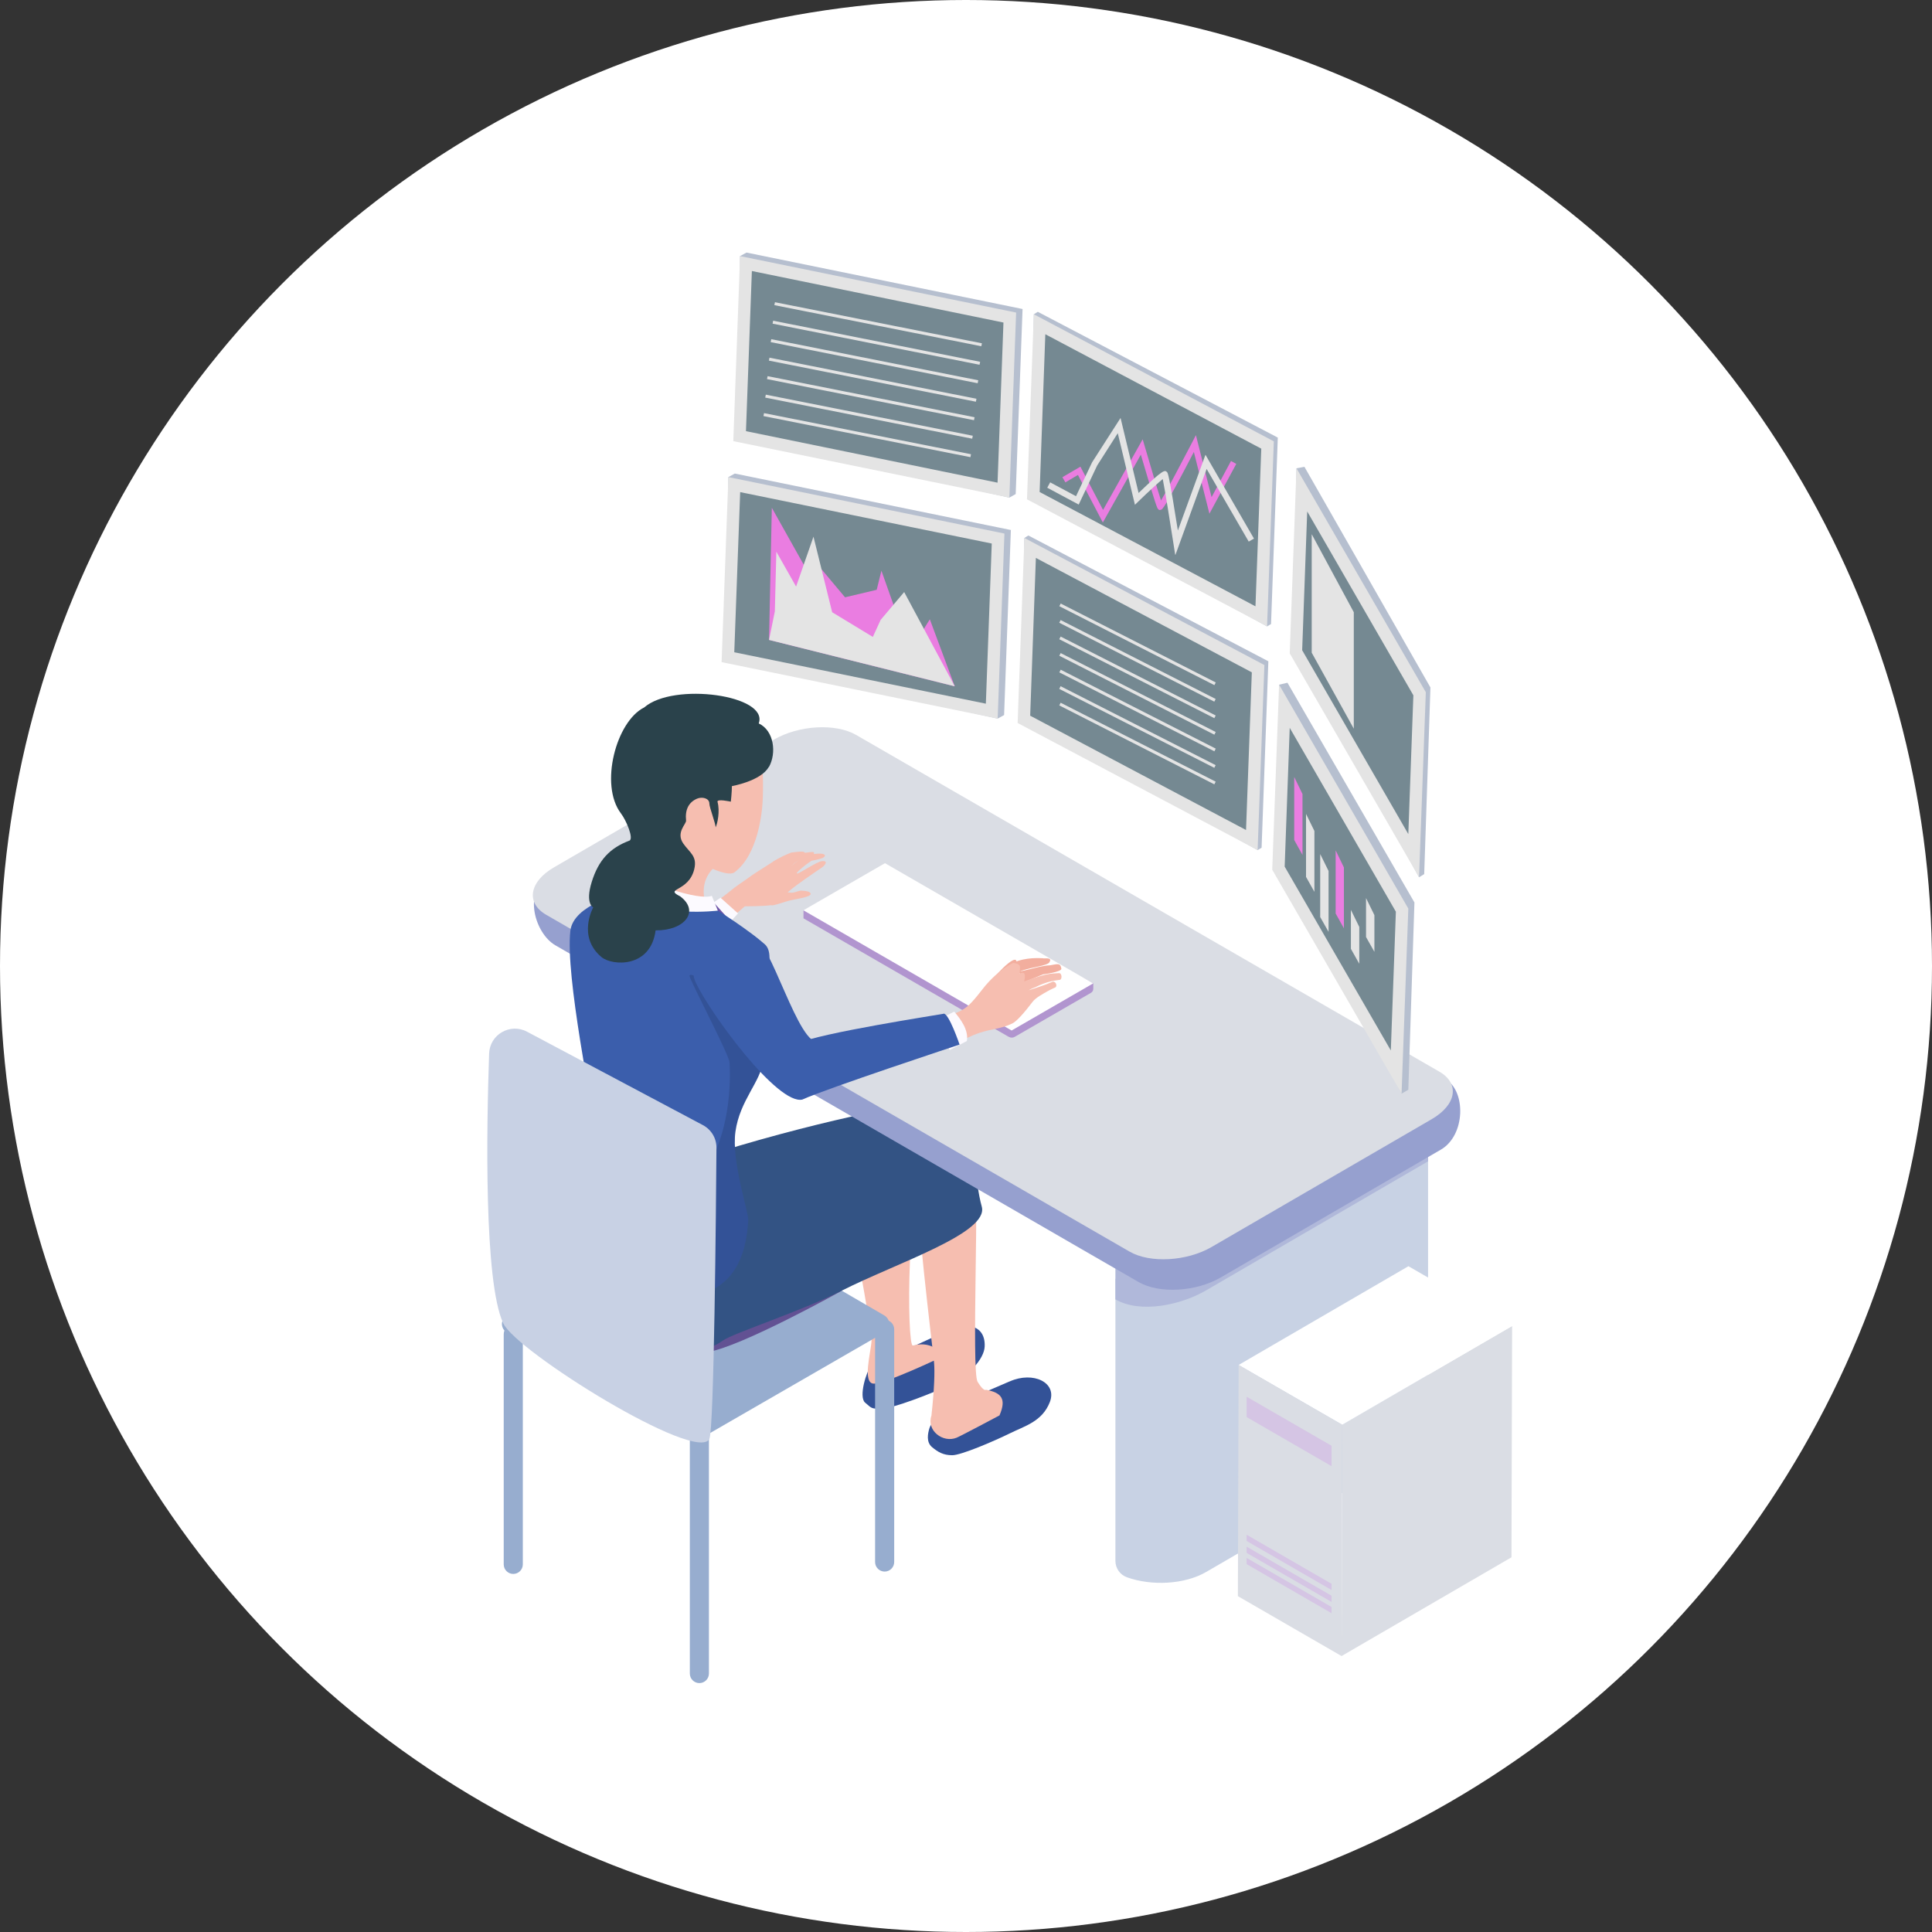 <?xml version="1.0" encoding="UTF-8"?>
<svg id="_レイヤー_2" data-name="レイヤー_2" xmlns="http://www.w3.org/2000/svg" viewBox="0 0 180 180">
  <rect x="0" y="0" width="180" height="180" fill="#333333" stroke="none"/>
  <defs>
    <style>
      .cls-1 {
        fill: #b0b8da;
      }

      .cls-2 {
        fill: #96a0cf;
      }

      .cls-3 {
        fill: #dadde4;
      }

      .cls-4 {
        fill: #2a424b;
      }

      .cls-5 {
        fill: #e4e4e4;
      }

      .cls-6 {
        fill: #6c53a6;
      }

      .cls-7 {
        fill: #758992;
      }

      .cls-8 {
        fill: #97adcf;
      }

      .cls-9 {
        fill: #335384;
      }

      .cls-10 {
        fill: #f6beb0;
      }

      .cls-11 {
        fill: #fcfaff;
      }

      .cls-12 {
        fill: #f2ae9e;
      }

      .cls-13 {
        fill: #fff;
      }

      .cls-14 {
        fill: #625193;
      }

      .cls-15 {
        fill: #335297;
      }

      .cls-16 {
        fill: #c8d2e4;
      }

      .cls-17 {
        fill: #3b5eac;
      }

      .cls-18 {
        fill: #b195cf;
      }

      .cls-19 {
        fill: #d5c5e4;
      }

      .cls-20 {
        fill: #ea7de1;
      }

      .cls-21 {
        fill: #c8d1e4;
      }

      .cls-22 {
        fill: #b6bfcf;
      }
    </style>
  </defs>
  <g id="_レイヤー_1-2" data-name="レイヤー_1">
    <circle class="cls-13" cx="90" cy="90" r="90"/>
    <g>
      <g>
        <g>
          <g>
            <path class="cls-15" d="M88.41,123.89c1.14-.62,3.42-.71,3.33,1.56-.05,1.18-1.52,2.72-3.11,3.51-1.72.85-5.54,2.29-6.5,2.29s-.89-.02-1.53-.57c-.64-.55.17-3.01.51-3.33.34-.32,6.15-2.85,7.3-3.47Z"/>
            <path class="cls-10" d="M84.32,111.26s.68.91.46,6.16c-.18,4.21-.02,8.02.27,7.94,1.98-.52,2.85.95,2.64,1.09,0,0-5.15,2.46-6.27,2.46s-.26-3.01-.22-4.01c.04-1-2.18-12.63-2.18-12.63l5.3-1.01Z"/>
          </g>
          <g>
            <path class="cls-8" d="M65.16,156.81c.49,0,.89-.4.89-.89v-22.35c0-.49-.4-.89-.89-.89s-.89.4-.89.89v22.35c0,.49.4.89.89.89Z"/>
            <path class="cls-8" d="M82.42,146.42c.49,0,.89-.4.89-.89v-21.68c0-.49-.4-.89-.89-.89s-.89.4-.89.89v21.68c0,.49.4.89.89.89Z"/>
            <path class="cls-8" d="M47.82,146.64c.49,0,.89-.4.89-.89v-21.45c0-.49-.4-.89-.89-.89s-.89.4-.89.89v21.45c0,.49.4.89.89.89Z"/>
            <path class="cls-8" d="M47.23,124.15l17.05,9.91c.29.17.64.17.93,0l17.17-9.91c.62-.36.62-1.24,0-1.6l-17.05-9.91c-.29-.17-.64-.17-.93,0l-17.17,9.91c-.62.36-.62,1.24,0,1.6Z"/>
          </g>
          <g>
            <g>
              <path class="cls-15" d="M94.08,128.7c2.19-.97,4.44.11,3.73,1.93-.71,1.82-2.35,2.23-3.72,2.91-1.48.73-4.54,2.04-5.37,2.04s-1.33-.29-1.89-.76c-.55-.47-.39-1.25-.24-1.75.25-.79,1.65-1.89,3.41-2.63,1.8-.76,3.55-1.51,4.07-1.74Z"/>
              <path class="cls-10" d="M90.8,108.48c.48,1.34-.32,19.29.28,20.26.6.97.78.74.78.74,1.44.27,1.93.84,1.26,2.39,0,0-3.64,1.94-4,2.08-1.27.51-2.82-.67-2.34-2.06.28-2.59.31-4.07.25-4.87-.08-1-1.95-15.9-1.53-17.61.42-1.71,4.81-2.27,5.29-.93Z"/>
            </g>
            <g>
              <path class="cls-14" d="M56.84,107.83c-1.16,2.54-3.53,5.32-2.83,8.32.55,2.38,1.43,7.88,4.91,9.53.96.45,3.86.76,6.99.29,3.13-.47,12.51-5.71,12.51-5.71l-2.1-9.98s-4.44-.64-7.68-1.58c-6.09-1.77-11.37-.49-11.8-.86Z"/>
              <path class="cls-9" d="M56.03,111.52c7.82-4.01,22.89-7.53,25.98-8.03,3.08-.5,6.25,1.34,7.62,2.41,1.37,1.07,1.15,4.04,1.84,6.52.68,2.47-7.94,5.24-13.05,7.83-3.76,1.91-10.09,3.95-11.06,4.64-2.2,1.56-6.01,1.73-9.13.15-4.54-2.3-6.08-11.52-2.19-13.51Z"/>
            </g>
          </g>
        </g>
        <g>
          <g>
            <path class="cls-16" d="M133.05,134.44l-20.68,12.02c-2,1.16-5.07,1.32-7.38.49-.64-.23-1.07-.84-1.07-1.53v-26.29c2.34,1.35,6.12,1.35,8.45,0l20.68-12.02v27.33Z"/>
            <path class="cls-1" d="M103.92,117.2v3.86c2.34,1.35,6.12.52,8.45-.84l20.68-12.02v-3.03l-20.68,12.02c-2.32,1.35-6.11,1.35-8.45,0Z"/>
          </g>
          <path class="cls-2" d="M51.74,88.07l43.53,25.13,5.5,3.18,5.32,3.07c1.91,1.1,5.33.91,7.64-.43l20.51-11.91c2.31-1.34,2.35-5.46.44-6.56l-54.07-29.24c-1.91-1.1-5.33-.91-7.64.43l-21.92,10.02c-2.31,1.34-1.22,5.2.69,6.31Z"/>
          <path class="cls-3" d="M50.89,85.23l43.53,25.13,5.5,3.18,5.32,3.07c1.91,1.1,5.33.91,7.64-.43l20.51-11.91c2.31-1.34,2.63-3.32.72-4.42l-54.35-31.38c-1.91-1.1-5.33-.91-7.64.43l-20.51,11.91c-2.31,1.34-2.63,3.32-.72,4.42Z"/>
        </g>
        <g>
          <path class="cls-18" d="M93.98,96.6l-19.12-11.04v-.75l7.6-3.64,19.4,10.45v.5c0,.16-.08.3-.22.38l-7.1,4.1c-.17.1-.38.1-.55,0Z"/>
          <polygon class="cls-13" points="94.25 96.01 74.85 84.81 82.45 80.42 101.85 91.62 94.25 96.01"/>
        </g>
        <g>
          <g>
            <g>
              <g>
                <g>
                  <path class="cls-10" d="M75.16,79.43c-.51.07-1.2.17-1.6.49-.68.54-1.26.94-1.26.94-.6.49.71.67,1.09.3.18-.17.33-.57.79-.85.21-.13.62-.33.62-.33,0,0,.76.05,1.02-.43.13-.23-.18-.18-.67-.12Z"/>
                  <path class="cls-10" d="M74.99,79.48c-.02-.24-.69-.11-1.27-.05-.34.13-1.16.49-1.69.84.05.34.41.6.78.43.15-.16,1.11-.9,1.11-.9,0,0,1.09-.07,1.06-.31Z"/>
                  <path class="cls-10" d="M76.59,80.23c-.52.04-2.3,1.31-2.35,1.14-.03-.08.28-.35.7-.69.32-.26.66-.48.66-.48,0,0,.79-.15,1.03-.26.25-.12.35-.31,0-.39-.35-.07-1.44.05-1.76.27-.64.44-1.33.98-1.44,1.06-.08.06-.03-.37-.25-.38-.25-.02-.66.24-.66.24.05-.44-.18-.55-.48-.47-.63.42-1.65,1.04-1.97,1.27-.97.71-1.38.92-2.22,1.62-.66.55-2.5,1.82-2.5,1.82l1.7,1.5,2.34-2.04s1.94,0,2.51-.12c.3-.07,1.16-.99,2.32-1.85,1.04-.77,2.3-1.6,2.44-1.71.29-.25.46-.58-.06-.53Z"/>
                  <path class="cls-10" d="M72.05,84.34c.37-.07,1.03-.31,1.48-.43.52-.14,2.14-.33,1.99-.67-.08-.18-.38-.24-.86-.26-.25-.01-.6.19-.88.19-.42.01-.75-.16-.87-.16-.43,0-.94-.4-1.28-.18-.35.22-.28,1.65.43,1.51Z"/>
                </g>
                <polygon class="cls-11" points="65.93 84.45 67.13 83.64 68.76 85.1 67.78 86.18 65.93 84.45"/>
              </g>
              <path class="cls-6" d="M58.11,88.4l8.35-4.36,1.73,1.93s-7.74,8.23-9.73,9.06c-.65.27-3.37-9.27-.34-6.62Z"/>
            </g>
            <g>
              <path class="cls-17" d="M55.78,107.34c-.59-4.38-3.13-16.42-2.64-20.62.29-2.45,4.75-3.44,4.75-3.44,0,0,7.26.71,7.9.97.96.39,4.27,2.64,5.48,3.74,1.21,1.11-.56,4.83-.63,5.47l-2.61,11.87c-.56,3.23.96,5.39,1.48,8.58.13.77-1.25,6.09-5.68,6.75-4.43.66-10.69-4.41-10.69-4.41,0,0,2.77-7.92,2.64-8.91Z"/>
              <path class="cls-15" d="M68.52,105.43c-.39,2.77,1.23,7.46,1.19,8.26-.12,2.04-.65,7.14-6.51,7.14-4.26,0-9.27-3.17-10.05-4.59-.78-1.42,2.41-10.4,2.41-10.4,0,0,4.95,10.69,9.96,3.51,2.12-3.04,2.62-7.22,2.45-10.37-.04-.73-3.85-7.92-3.74-8.1.33-.54,5.96,3.21,6.45,2.8.19-.16.38-.2.52.04.15.24.08.5.01.75-.39,1.34.08,2.48-.12,4.39-.2,1.91-2.16,3.64-2.57,6.57Z"/>
              <g>
                <g>
                  <path class="cls-10" d="M66.52,80.84l-6.5-2.94c.43.44.59,2.18.05,4.85,1.45,1.07,5.59,1.21,5.59,1.21-.27-1.27.01-2.31.86-3.13Z"/>
                  <path class="cls-10" d="M71.07,74.33c.06-2.2.08-4.6-1.4-6.44-1.39-1.73-5.67-2.58-7.77-1.83-1.83.65-3.61,2.83-4.05,4.09-.54,1.52-.78,3.21.22,5.08.43.8,1.95,2.67,1.95,2.67,2.17,1.42,4.09,2.22,5.33,2.56,0,0,2.41,1.3,3.07.82,2.19-1.62,2.61-5.56,2.65-6.95Z"/>
                  <path class="cls-10" d="M65.6,74.86c-.04-.23-.29-.35-.5-.25-.56.28-.75,1.01-.6,1.66.18.8,1.08,1.31,1.53,1.18l-.42-2.59Z"/>
                </g>
                <path class="cls-11" d="M59.73,81.29c.04.86,5.4,2.67,6.59,2.17l.56,1.38s-5.67.72-8.33-1.59c0,0,1-1.84,1.18-1.97Z"/>
                <path class="cls-4" d="M71.64,71.46c.73-1.31.47-3.4-.95-4.06.96-2.64-7.94-3.87-10.67-1.49-2.61,1.29-4.19,7.21-2.17,9.87.5.65,1.22,2.37.79,2.54-1.83.69-2.88,1.82-3.51,3.85-.63,2.03.14,2.37.14,2.37,0,0-1.52,2.72.77,4.63,1,.83,4.59,1.04,5.04-2.49,2.71.03,4.15-1.78,2.29-3.17-1.55-.77.79-.39,1.31-2.52.3-1.23-.41-1.53-1.02-2.4-.72-1.03.3-1.83.26-2.14-.11-1.04.26-1.71,1.02-2.04.47-.2,1.15-.05,1.15.46,0,.35.61,1.92.58,2.22.18-.36.42-1.52.18-2.38-.09-.32,1.24-.02,1.24-.02,0,0,.1-.91.1-1.45,0,0,2.7-.47,3.43-1.78Z"/>
              </g>
            </g>
          </g>
          <g>
            <g>
              <g>
                <path class="cls-12" d="M92.01,91.66c.23-.29.76-.76,1.07-1.1.36-.39,1.36-1.38,1.59-1.09.28.35-.92,1.75-1.08,2.06-.2.38-.08,1.01-.43,1.22-.35.2-1.6-.52-1.15-1.09Z"/>
                <path class="cls-12" d="M97.2,89.28c-.18,0-1.63-.14-2.79.42l.45,1.13s.02-.2.15-.29c.47-.34,2.53-.53,2.75-.87.28-.44-.18-.38-.56-.38Z"/>
                <path class="cls-12" d="M98.88,90.24c-.02-.14-.07-.37-.27-.4-.28-.04-.71.12-1,.11-.12,0-.86.14-1.11.21-.8.21-1.58.37-1.58.37l.46.98c.2-.07,1.79-.73,1.79-.73,0,0,1.76-.22,1.72-.54Z"/>
                <path class="cls-10" d="M98.69,90.66c-.25.03-.71.02-1.16.12-.79.17-1.66.5-2.06.64-.02,0-.03.01-.05.02.02-.08.12-.56.02-.73-.11-.19-.47.02-.47.02,0,0,.12-.55.03-.76-.1-.21-.6-.26-.6-.26-1.3.62-2.38,1.87-2.58,2.1-.38.45-1.1,1.47-1.74,1.99-.64.52-1.43.71-1.43.71l.7,2.56s1.12-.59,1.93-.85c1.19-.39,1.96-.35,3.04-.87.41-.2,1.13-1.02,1.88-2.01.3-.39.96-.74,1.38-.98.31-.18.61-.3.73-.36.24-.11.05-.67-.3-.51-.54.25-1.68.62-2.18.77.26-.15.64-.29.64-.29,0,0,.48-.26,1.1-.45.44-.14,1.05-.22,1.16-.23.25-.02.21-.66-.06-.62Z"/>
              </g>
              <path class="cls-11" d="M87.43,95l1.47-.75c.58.68,1.36,1.69,1.18,2.74l-1.61.84-1.04-2.83Z"/>
              <path class="cls-17" d="M87.91,94.45c-.49.1-11.68,1.82-13.54,2.76l.39,5.23c2.15-.99,14.64-5.12,14.64-5.12,0,0-1.01-2.98-1.5-2.88Z"/>
            </g>
            <path class="cls-17" d="M69.98,87.08c-1.82-.3-6.52,1.61-5.14,4.5,1.38,2.9,7.63,11.42,9.93,10.86l1.6-5.35c-2,.57-4.56-9.71-6.38-10.01Z"/>
          </g>
          <path class="cls-21" d="M65.48,104.82c.79.42,1.28,1.23,1.27,2.13-.04,5.68-.22,26.22-.66,27.11-1.15,2.31-17.99-8.13-19.21-10.78-1.8-3.91-1.55-18.19-1.31-25.12.06-1.78,1.96-2.87,3.53-2.04l16.38,8.7Z"/>
        </g>
      </g>
      <g>
        <g>
          <g>
            <g>
              <polygon class="cls-22" points="118.17 61.61 95.81 49.89 95.44 50.12 95.18 67 117.17 79.2 117.54 78.98 118.17 61.61"/>
              <polygon class="cls-5" points="117.8 61.96 95.44 50.12 94.81 67.36 117.17 79.2 117.8 61.96"/>
              <polygon class="cls-7" points="116.63 62.64 96.51 51.98 95.98 66.68 116.09 77.33 116.63 62.64"/>
            </g>
            <g>
              <rect class="cls-5" x="105.84" y="51.93" width=".28" height="16.21" transform="translate(4.4 127.24) rotate(-63.02)"/>
              <rect class="cls-5" x="105.84" y="61.17" width=".28" height="16.21" transform="translate(-3.84 132.29) rotate(-63.02)"/>
              <rect class="cls-5" x="105.84" y="53.47" width=".28" height="16.21" transform="translate(3.02 128.08) rotate(-63.02)"/>
              <rect class="cls-5" x="105.84" y="55.01" width=".28" height="16.21" transform="translate(1.65 128.92) rotate(-63.02)"/>
              <rect class="cls-5" x="105.84" y="56.55" width=".28" height="16.21" transform="translate(.28 129.76) rotate(-63.02)"/>
              <rect class="cls-5" x="105.84" y="58.09" width=".28" height="16.21" transform="translate(-1.09 130.61) rotate(-63.02)"/>
              <rect class="cls-5" x="105.84" y="59.63" width=".28" height="16.21" transform="translate(-2.47 131.45) rotate(-63.02)"/>
            </g>
          </g>
          <g>
            <polygon class="cls-22" points="94.18 49.38 68.46 44.12 67.86 44.45 67.83 61.36 92.95 66.95 93.55 66.62 94.18 49.38"/>
            <g>
              <polygon class="cls-5" points="93.58 49.71 67.86 44.45 67.23 61.69 92.95 66.95 93.58 49.71"/>
              <polygon class="cls-7" points="92.4 50.64 68.96 45.85 68.41 60.77 91.85 65.56 92.4 50.64"/>
            </g>
            <g>
              <polygon class="cls-20" points="71.91 47.31 71.65 59.62 88.95 63.94 86.63 57.7 85.16 60.06 84.68 58.14 84.09 58.73 82.12 53.17 81.68 54.95 78.73 55.65 76.55 53.05 75.94 54.5 71.91 47.31"/>
              <polygon class="cls-5" points="72.19 56.96 71.65 59.62 88.95 63.94 84.24 55.16 82.05 57.75 81.32 59.34 77.53 57.04 75.79 50 74.17 54.65 72.33 51.4 72.19 56.96"/>
            </g>
          </g>
          <g>
            <g>
              <polygon class="cls-22" points="131.78 84.08 119.95 63.61 119.17 63.79 119.11 80.46 130.58 101.89 131.21 101.53 131.78 84.08"/>
              <polygon class="cls-5" points="131.21 84.65 119.17 63.79 118.53 81.03 130.58 101.89 131.21 84.65"/>
              <polygon class="cls-7" points="119.69 80.74 120.16 67.81 130.05 84.94 129.58 97.87 119.69 80.74"/>
            </g>
            <g>
              <polygon class="cls-5" points="121.68 75.83 121.68 81.7 122.46 83.09 122.46 77.42 121.68 75.83"/>
              <polygon class="cls-5" points="123 79.57 123 85.44 123.78 86.82 123.78 81.15 123 79.57"/>
              <polygon class="cls-20" points="124.44 79.23 124.44 85.11 125.21 86.49 125.21 80.82 124.44 79.23"/>
              <polygon class="cls-5" points="125.86 84.77 125.86 88.4 126.64 89.79 126.64 86.36 125.86 84.77"/>
              <polygon class="cls-5" points="127.27 83.67 127.27 87.3 128.05 88.68 128.05 85.26 127.27 83.67"/>
              <polygon class="cls-20" points="120.58 72.39 120.58 78.26 121.35 79.65 121.35 73.98 120.58 72.39"/>
            </g>
          </g>
        </g>
        <g>
          <g>
            <polygon class="cls-22" points="133.27 64.05 121.53 43.49 120.79 43.63 120.6 60.43 132.21 81.73 132.69 81.44 133.27 64.05"/>
            <polygon class="cls-5" points="132.84 64.49 120.79 43.63 120.16 60.87 132.21 81.73 132.84 64.49"/>
            <polygon class="cls-7" points="121.32 60.58 121.79 47.65 131.68 64.78 131.21 77.71 121.32 60.58"/>
            <polygon class="cls-5" points="122.21 49.77 122.21 60.81 126.13 67.89 126.13 57.04 122.21 49.77"/>
          </g>
          <g>
            <g>
              <polygon class="cls-22" points="119.05 40.77 96.69 29.05 96.32 29.28 96.06 46.16 118.05 58.36 118.42 58.14 119.05 40.77"/>
              <polygon class="cls-5" points="118.68 41.12 96.32 29.28 95.68 46.52 118.05 58.36 118.68 41.12"/>
              <polygon class="cls-7" points="117.51 41.8 97.39 31.14 96.86 45.84 116.97 56.49 117.51 41.8"/>
            </g>
            <g>
              <path class="cls-20" d="M102.75,48.68l-2.32-4.43-1.17.69-.28-.48,1.68-.98,2.11,4.03,3.69-6.58.19.64c.47,1.61,1.19,4.05,1.52,5.06.59-1,2-3.68,2.91-5.43l.34-.66,1.46,5.78,1.81-3.37.49.27-2.5,4.64-1.45-5.75c-2.77,5.34-2.93,5.36-3.09,5.39l-.14.02-.11-.1c-.06-.06-.17-.17-1.6-5.06l-3.54,6.32Z"/>
              <path class="cls-5" d="M109.49,51.68l-.17-1.08c-.3-1.95-.79-4.98-.99-5.97-.45.37-1.4,1.24-2.24,2.06l-.35.34-1.6-6.67-1.92,3.01-1.72,3.64-2.93-1.57.27-.5,2.41,1.29,1.5-3.16,2.65-4.13,1.68,6.99c2.34-2.25,2.44-2.15,2.65-1.94.08.08.18.18,1.01,5.44l2.57-7.06,4.52,7.81-.49.28-3.92-6.77-2.9,7.99Z"/>
            </g>
          </g>
          <g>
            <polygon class="cls-22" points="95.27 28.79 69.55 23.53 68.95 23.86 68.92 40.77 94.04 46.36 94.63 46.03 95.27 28.79"/>
            <polygon class="cls-5" points="94.67 29.12 68.95 23.86 68.32 41.1 94.04 46.36 94.67 29.12"/>
            <polygon class="cls-7" points="93.49 30.05 70.05 25.25 69.5 40.17 92.94 44.97 93.49 30.05"/>
            <g>
              <rect class="cls-5" x="81.67" y="20.37" width=".28" height="19.66" transform="translate(36.26 104.57) rotate(-78.77)"/>
              <rect class="cls-5" x="80.65" y="30.71" width=".28" height="19.66" transform="translate(25.3 111.89) rotate(-78.77)"/>
              <rect class="cls-5" x="81.5" y="22.1" width=".28" height="19.66" transform="translate(34.43 105.79) rotate(-78.77)"/>
              <rect class="cls-5" x="81.33" y="23.82" width=".28" height="19.66" transform="translate(32.6 107.01) rotate(-78.77)"/>
              <rect class="cls-5" x="81.16" y="25.54" width=".28" height="19.66" transform="translate(30.78 108.23) rotate(-78.77)"/>
              <rect class="cls-5" x="80.99" y="27.26" width=".28" height="19.66" transform="translate(28.95 109.45) rotate(-78.77)"/>
              <rect class="cls-5" x="80.82" y="28.99" width=".28" height="19.66" transform="translate(27.12 110.67) rotate(-78.77)"/>
            </g>
          </g>
        </g>
      </g>
      <g>
        <g>
          <polygon class="cls-3" points="125.05 132.74 140.88 123.54 140.82 145.09 124.99 154.29 125.05 132.74"/>
          <polygon class="cls-13" points="115.4 127.17 131.22 117.97 140.88 123.54 125.05 132.74 115.4 127.17"/>
          <polygon class="cls-3" points="125.05 132.74 124.99 154.29 115.33 148.71 115.4 127.17 125.05 132.74"/>
        </g>
        <g>
          <polygon class="cls-19" points="124.06 136.6 116.15 132.03 116.15 130.13 124.06 134.7 124.06 136.6"/>
          <polygon class="cls-19" points="124.06 148.14 116.15 143.57 116.15 142.99 124.06 147.56 124.06 148.14"/>
          <polygon class="cls-19" points="124.06 149.25 116.15 144.68 116.15 144.1 124.06 148.67 124.06 149.25"/>
          <polygon class="cls-19" points="124.06 150.3 116.15 145.73 116.15 145.15 124.06 149.72 124.06 150.3"/>
        </g>
      </g>
    </g>
  </g>
</svg>